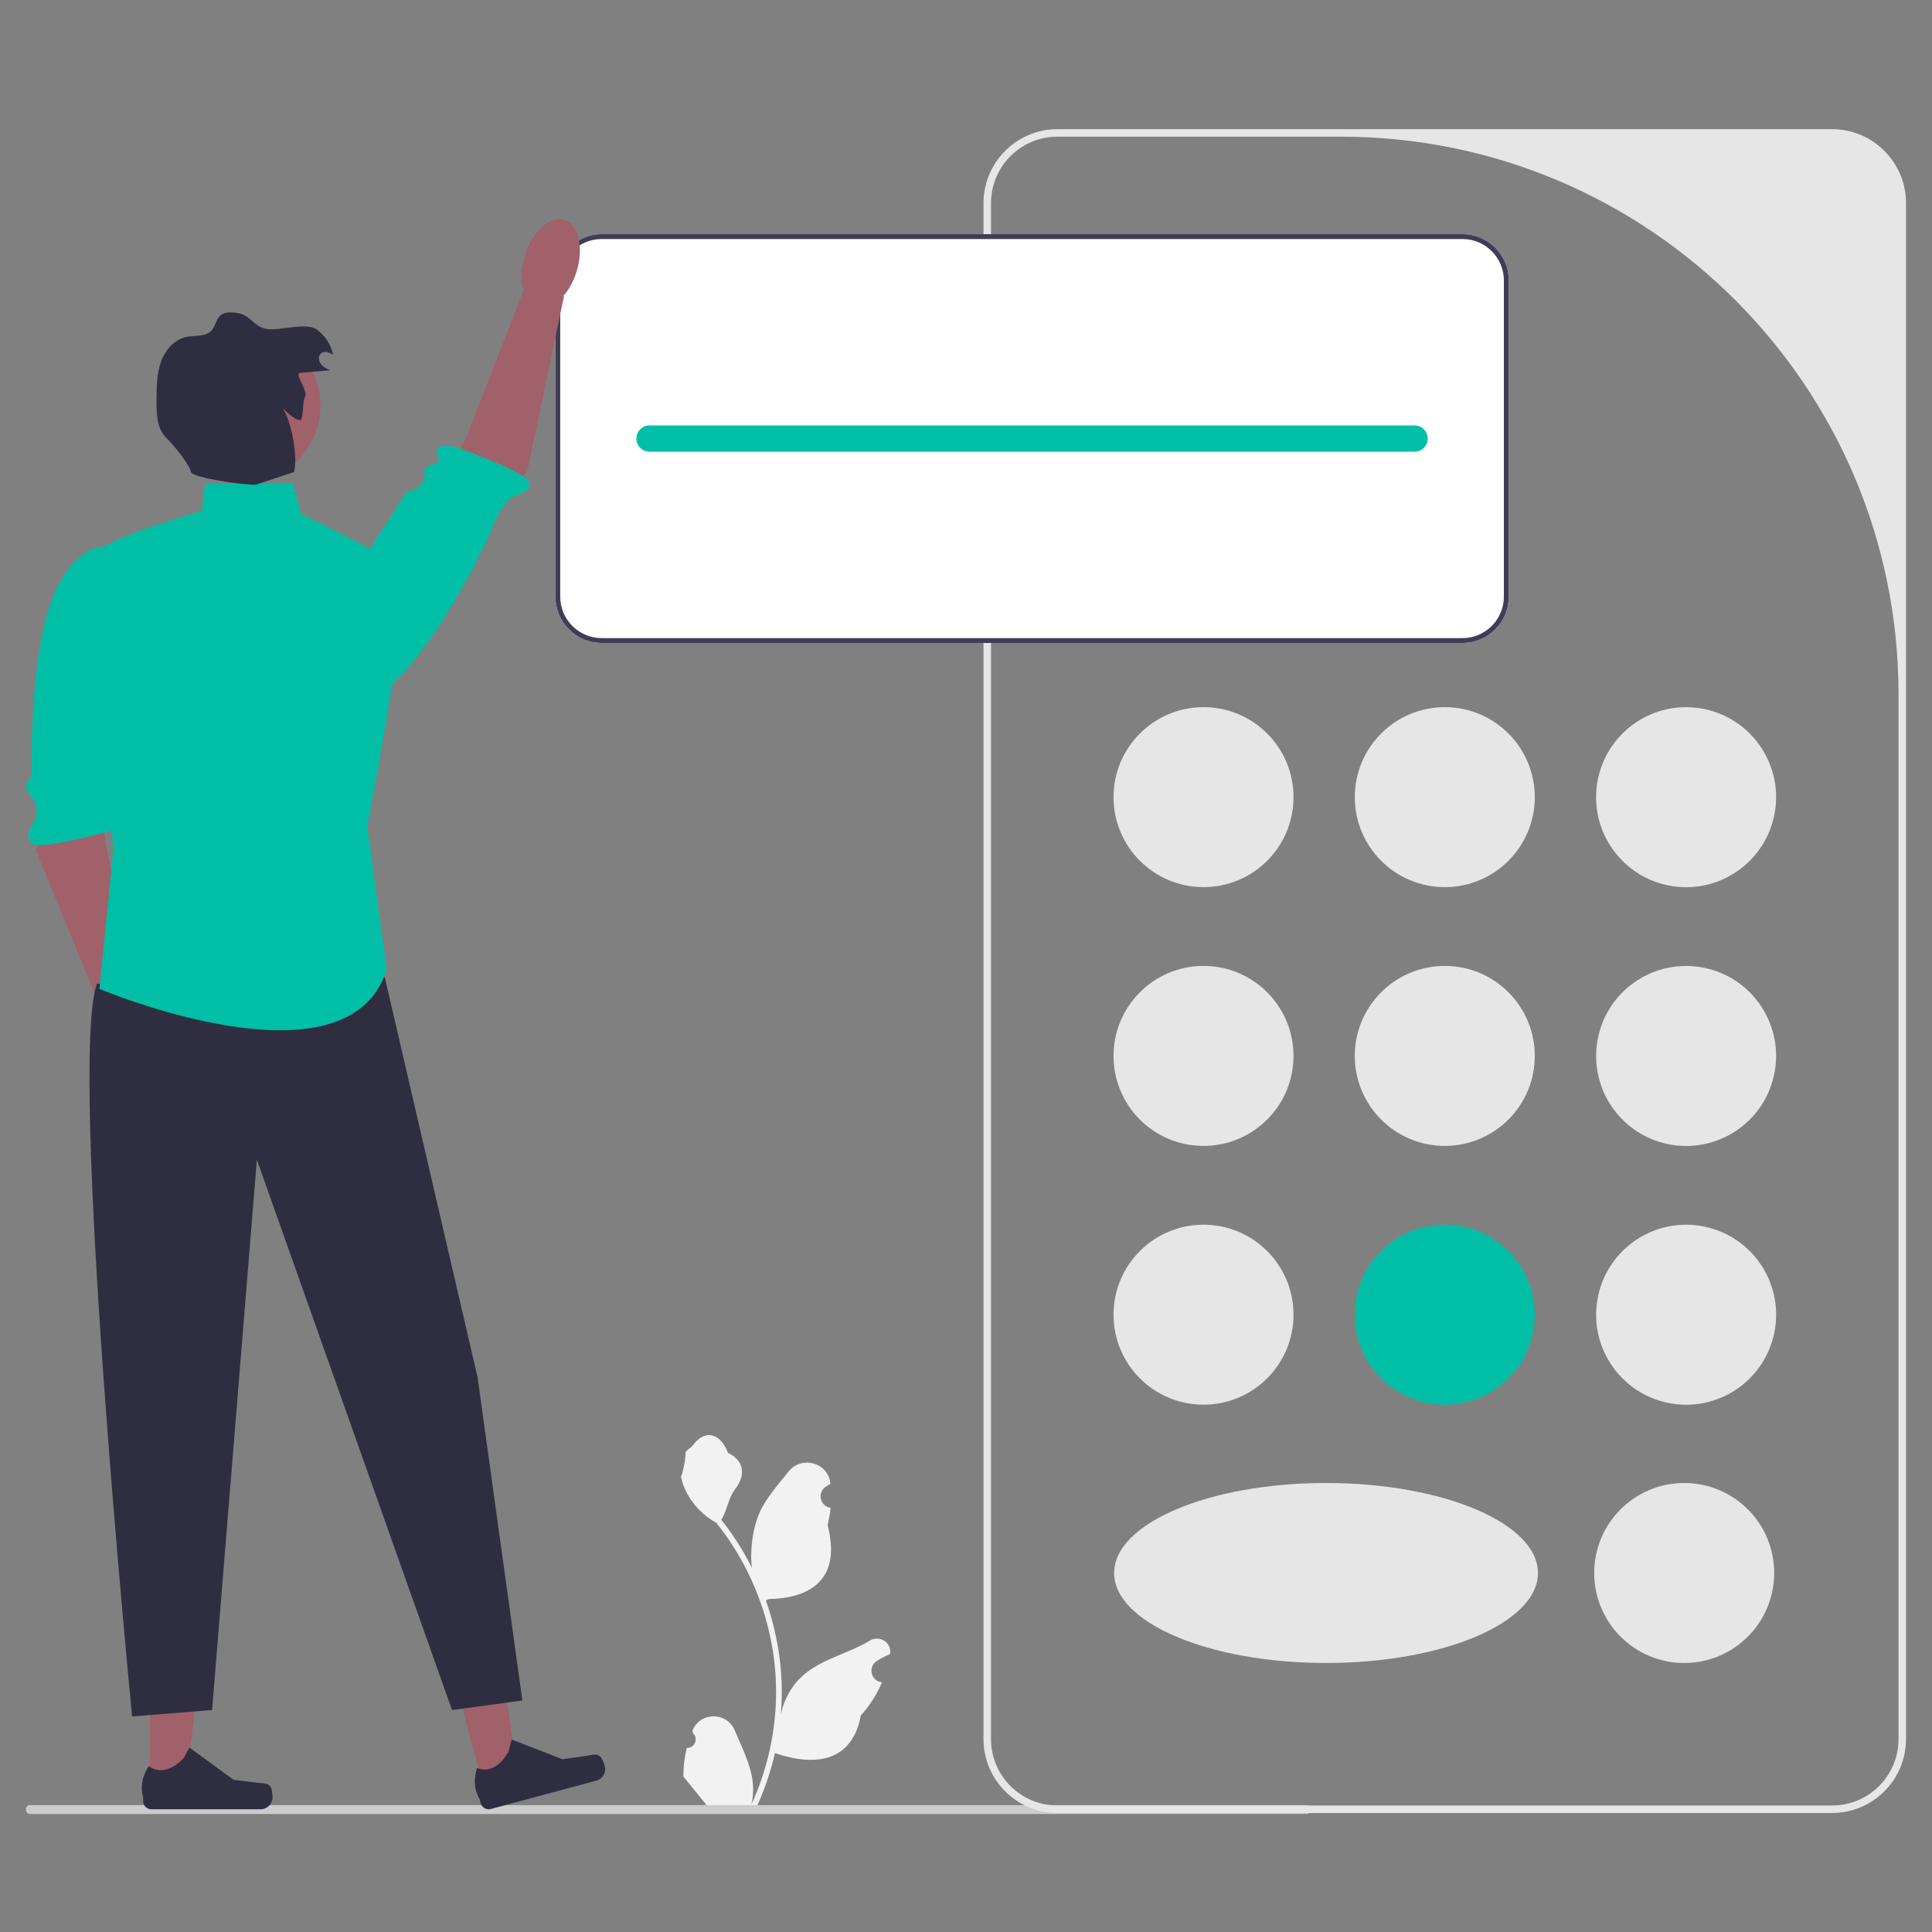 <?xml version="1.0" encoding="UTF-8"?>
<svg id="Layer_1" data-name="Layer 1" xmlns="http://www.w3.org/2000/svg" width="500" height="500" viewBox="0 0 500 500">
  <rect x="0" y="0" width="500" height="500" fill="#808080" stroke="none"/>
  <defs>
    <style>
      .cls-1 {
        fill: #ccc;
      }

      .cls-1, .cls-2, .cls-3, .cls-4, .cls-5, .cls-6, .cls-7, .cls-8 {
        stroke-width: 0px;
      }

      .cls-2 {
        fill: #a0616a;
      }

      .cls-3 {
        fill: #3f3d56;
      }

      .cls-4 {
        fill: #f2f2f2;
      }

      .cls-5 {
        fill: #2f2e41;
      }

      .cls-6 {
        fill: #e6e6e6;
      }

      .cls-7 {
        fill: #fff;
      }

      .cls-8 {
        fill: #00bfa6;
      }
    </style>
  </defs>
  <path class="cls-4" d="M177.74,452.35c2.01.13,3.11-2.37,1.6-3.82l-.15-.6s.04-.1.06-.14c2.03-4.84,8.9-4.8,10.91.04,1.78,4.3,4.06,8.6,4.62,13.15.25,2.01.14,4.05-.31,6.02,4.18-9.13,6.38-19.11,6.38-29.14,0-2.52-.14-5.04-.42-7.55-.23-2.06-.55-4.1-.97-6.12-2.24-10.95-7.08-21.37-14.07-30.08-3.36-1.84-6.16-4.71-7.85-8.15-.61-1.24-1.08-2.58-1.31-3.94.38.05,1.44-5.77,1.15-6.13.53-.81,1.49-1.21,2.07-2,2.89-3.92,6.88-3.24,8.96,2.09,4.45,2.24,4.49,5.97,1.76,9.55-1.74,2.28-1.97,5.36-3.5,7.8.16.2.32.39.48.6,2.87,3.69,5.36,7.65,7.45,11.81-.59-4.63.28-10.2,1.77-13.79,1.7-4.09,4.88-7.54,7.68-11.08,3.36-4.25,10.26-2.4,10.85,2.99,0,.05.01.1.02.16-.42.23-.82.48-1.22.75-2.27,1.5-1.49,5.02,1.2,5.44h.06c-.15,1.51-.41,2.99-.78,4.45,3.59,13.89-4.16,18.95-15.24,19.18-.24.13-.48.25-.73.37,1.12,3.16,2.02,6.4,2.68,9.69.6,2.9,1.01,5.84,1.24,8.78.29,3.72.26,7.45-.05,11.16l.02-.13c.8-4.09,3.02-7.9,6.24-10.55,4.8-3.94,11.58-5.39,16.76-8.56,2.49-1.53,5.69.45,5.25,3.34l-.02.14c-.77.31-1.52.68-2.25,1.08-.42.23-.82.48-1.22.75-2.27,1.5-1.49,5.02,1.2,5.44h.06s.08.02.13.03c-1.32,3.14-3.17,6.06-5.47,8.57-2.25,12.13-11.9,13.28-22.22,9.75h0c-1.13,4.91-2.78,9.72-4.9,14.29h-17.49c-.06-.19-.12-.39-.18-.59,1.62.1,3.25,0,4.84-.29-1.3-1.59-2.6-3.2-3.89-4.79-.03-.03-.06-.06-.08-.09-.66-.81-1.32-1.62-1.98-2.44h0c-.04-2.5.26-5,.85-7.42h0Z"/>
  <path class="cls-1" d="M6.69,468.31c0,.64.43,1.15.98,1.15h330.52c.54,0,.98-.51.98-1.15s-.43-1.15-.98-1.15H7.67c-.54,0-.98.51-.98,1.15Z"/>
  <path class="cls-6" d="M474.14,469.21h-200.47c-10.56,0-19.14-8.59-19.14-19.14V52.57c0-10.56,8.59-19.14,19.14-19.14h200.47c10.56,0,19.14,8.59,19.14,19.14v397.49c0,10.56-8.59,19.14-19.14,19.14ZM273.67,35.37c-9.5,0-17.2,7.7-17.2,17.2v397.49c0,9.5,7.7,17.2,17.2,17.2h200.47c9.5,0,17.2-7.7,17.2-17.2V179.7c0-79.71-64.62-144.33-144.33-144.33h-73.35Z"/>
  <g>
    <circle class="cls-6" cx="311.47" cy="206.3" r="23.29"/>
    <circle class="cls-6" cx="436.35" cy="206.3" r="23.29" transform="translate(162.81 603.97) rotate(-80.78)"/>
    <circle class="cls-6" cx="373.91" cy="206.3" r="23.29"/>
  </g>
  <circle class="cls-6" cx="311.47" cy="273.27" r="23.29"/>
  <circle class="cls-6" cx="436.35" cy="273.27" r="23.29" transform="translate(96.71 660.21) rotate(-80.78)"/>
  <circle class="cls-6" cx="373.91" cy="273.27" r="23.29"/>
  <circle class="cls-6" cx="311.47" cy="340.24" r="23.29"/>
  <circle class="cls-6" cx="435.87" cy="407.09" r="23.29"/>
  <ellipse class="cls-6" cx="343.18" cy="407.09" rx="54.84" ry="23.29"/>
  <circle class="cls-6" cx="436.35" cy="340.24" r="23.29" transform="translate(30.61 716.45) rotate(-80.78)"/>
  <circle class="cls-8" cx="373.91" cy="340.24" r="23.29"/>
  <path class="cls-7" d="M378.49,60.6h-222.77c-6.61,0-11.98,5.37-11.98,11.98v81.84c0,6.61,5.37,11.98,11.98,11.98h222.77c6.61,0,11.98-5.37,11.98-11.98v-81.84c0-6.61-5.37-11.98-11.98-11.98Z"/>
  <path class="cls-3" d="M378.49,60.6h-222.77c-6.61,0-11.98,5.37-11.98,11.98v81.84c0,6.61,5.37,11.98,11.98,11.98h222.77c6.61,0,11.98-5.37,11.98-11.98v-81.84c0-6.61-5.37-11.98-11.98-11.98ZM389.2,154.42c0,5.91-4.8,10.72-10.72,10.72h-222.77c-5.91,0-10.72-4.8-10.72-10.72v-81.84c0-5.91,4.8-10.72,10.72-10.72h222.77c5.91,0,10.72,4.8,10.72,10.72v81.84Z"/>
  <path class="cls-8" d="M168.1,110.1h197.99c1.88,0,3.4,1.52,3.4,3.4h0c0,1.88-1.52,3.4-3.4,3.4h-197.99c-1.88,0-3.4-1.52-3.4-3.4h0c0-1.88,1.52-3.4,3.4-3.4Z"/>
  <g>
    <g>
      <polygon class="cls-2" points="11.39 208.54 9.41 220.35 27 263.16 36.44 258.3 27.26 218.25 25.93 202.96 11.39 208.54"/>
      <path class="cls-8" d="M30.82,142.06s-9.21-4.46-16.36,10.62c-7.15,15.08-6.26,48.15-6.26,48.15,0,0-2.6,2.48-.95,4.21s3.19,4.49,1.51,7.66c-.89,1.67-2.94,4.95.42,5.88,3.37.93,19.12-3.46,19.12-3.46,0,0,5.89-2.64,2.54-4.42-3.35-1.78,1.37-12.53,1.37-12.53l3.89-31.05-5.28-25.07Z"/>
      <ellipse class="cls-2" cx="34.59" cy="268.23" rx="7" ry="11.8" transform="translate(-77.22 21.97) rotate(-17.07)"/>
    </g>
    <g>
      <polygon class="cls-2" points="125.26 462.97 134.08 460.6 129.15 425.46 116.13 428.95 125.26 462.97"/>
      <path class="cls-5" d="M155.42,454.66h0c.4.39.94,1.84,1.09,2.38h0c.44,1.65-.54,3.35-2.19,3.8l-27.31,7.33c-1.13.3-2.29-.37-2.59-1.49l-.31-1.14s-2.27-3.05-.62-8.01c0,0,4.34,2.37,8.12-4.18l.78-3.17,13.19,5.11,6.31-.89c1.38-.19,2.52-.7,3.51.27h0Z"/>
    </g>
    <g>
      <polygon class="cls-2" points="38.82 462.76 47.95 462.76 52.29 427.54 38.82 427.54 38.82 462.76"/>
      <path class="cls-5" d="M70.1,462.56h0c.28.48.43,2.02.43,2.58h0c0,1.71-1.39,3.1-3.1,3.1h-28.28c-1.17,0-2.11-.95-2.11-2.11v-1.18s-1.4-3.54,1.48-7.9c0,0,3.58,3.41,8.93-1.93l1.58-2.86,11.42,8.35,6.33.78c1.38.17,2.61-.03,3.32,1.17h0Z"/>
    </g>
    <path class="cls-5" d="M99.59,252.97l24.01,103.49,11.59,83.62-18.21,2.48-50.5-142.41-11.59,142.41-20.7,1.66s-16.56-168.9-9.11-189.6l74.51-1.66h0Z"/>
    <g>
      <polygon class="cls-2" points="128.17 130.59 136.45 121.94 145.96 76.65 135.43 75.35 120.51 113.64 113 127.03 128.17 130.59"/>
      <path class="cls-8" d="M74.73,174.65s7.75,14.3,22.14,5.84c14.39-8.45,29.61-41.73,29.61-41.73,0,0,3.04-8.46,6.22-10.14,1.68-.88,5.99-1.84,3.72-4.5s-18.53-8.48-18.53-8.48c0,0-6.35-1.13-4.59,2.22s-4.04,1.28-3.45,4.82-4.72,4.77-4.72,4.77l-30.41,47.19h0Z"/>
      <ellipse class="cls-2" cx="142.55" cy="68.18" rx="11.8" ry="7" transform="translate(35.38 184.31) rotate(-72.86)"/>
    </g>
    <path class="cls-8" d="M75.76,125.12h-22.67l-.92,7.15s-28.59,7.86-27.87,12.15,5,75.76,5,75.76l-3.57,35.74s64.33,27.16,74.33-5l-5-37.17s12.15-63.61,9.29-66.47c-2.86-2.86-26.44-14.29-26.44-14.29l-2.14-7.86h0Z"/>
    <circle class="cls-2" cx="62.59" cy="104.86" r="20.35"/>
    <path class="cls-5" d="M77.66,96.49c2.6-.22,5.2-.44,7.8-.66-.89-.41-1.82-.85-2.42-1.63-.6-.78-.72-2.02,0-2.69.84-.78,2.23-.37,3.15.32-.51-2.64-2.08-5.06-4.29-6.59-2.7-1.87-9.38.36-12.64-.07-3.76-.5-4.23-3.7-7.98-4.19-1.42-.19-3.01-.33-4.12.57-1.24.99-1.37,2.87-2.46,4.02-1.56,1.64-4.22,1.16-6.44,1.62-3.14.65-5.5,3.4-6.59,6.42-1.09,3.01-1.13,6.29-1.16,9.49-.03,3.59-.04,7.75,2.55,10.23,1.58,1.51,5.89,6.69,6.36,8.83.33,1.52,13.81,3.37,16.74,3.28l9.96-3.28c.98-4.31-.64-12.84-2.97-16.6.77,1.01,4.31,4.06,4.85,2.91s.3-4.75.97-5.82c.85-1.36-2.9-6.02-1.3-6.15h0Z"/>
  </g>
</svg>